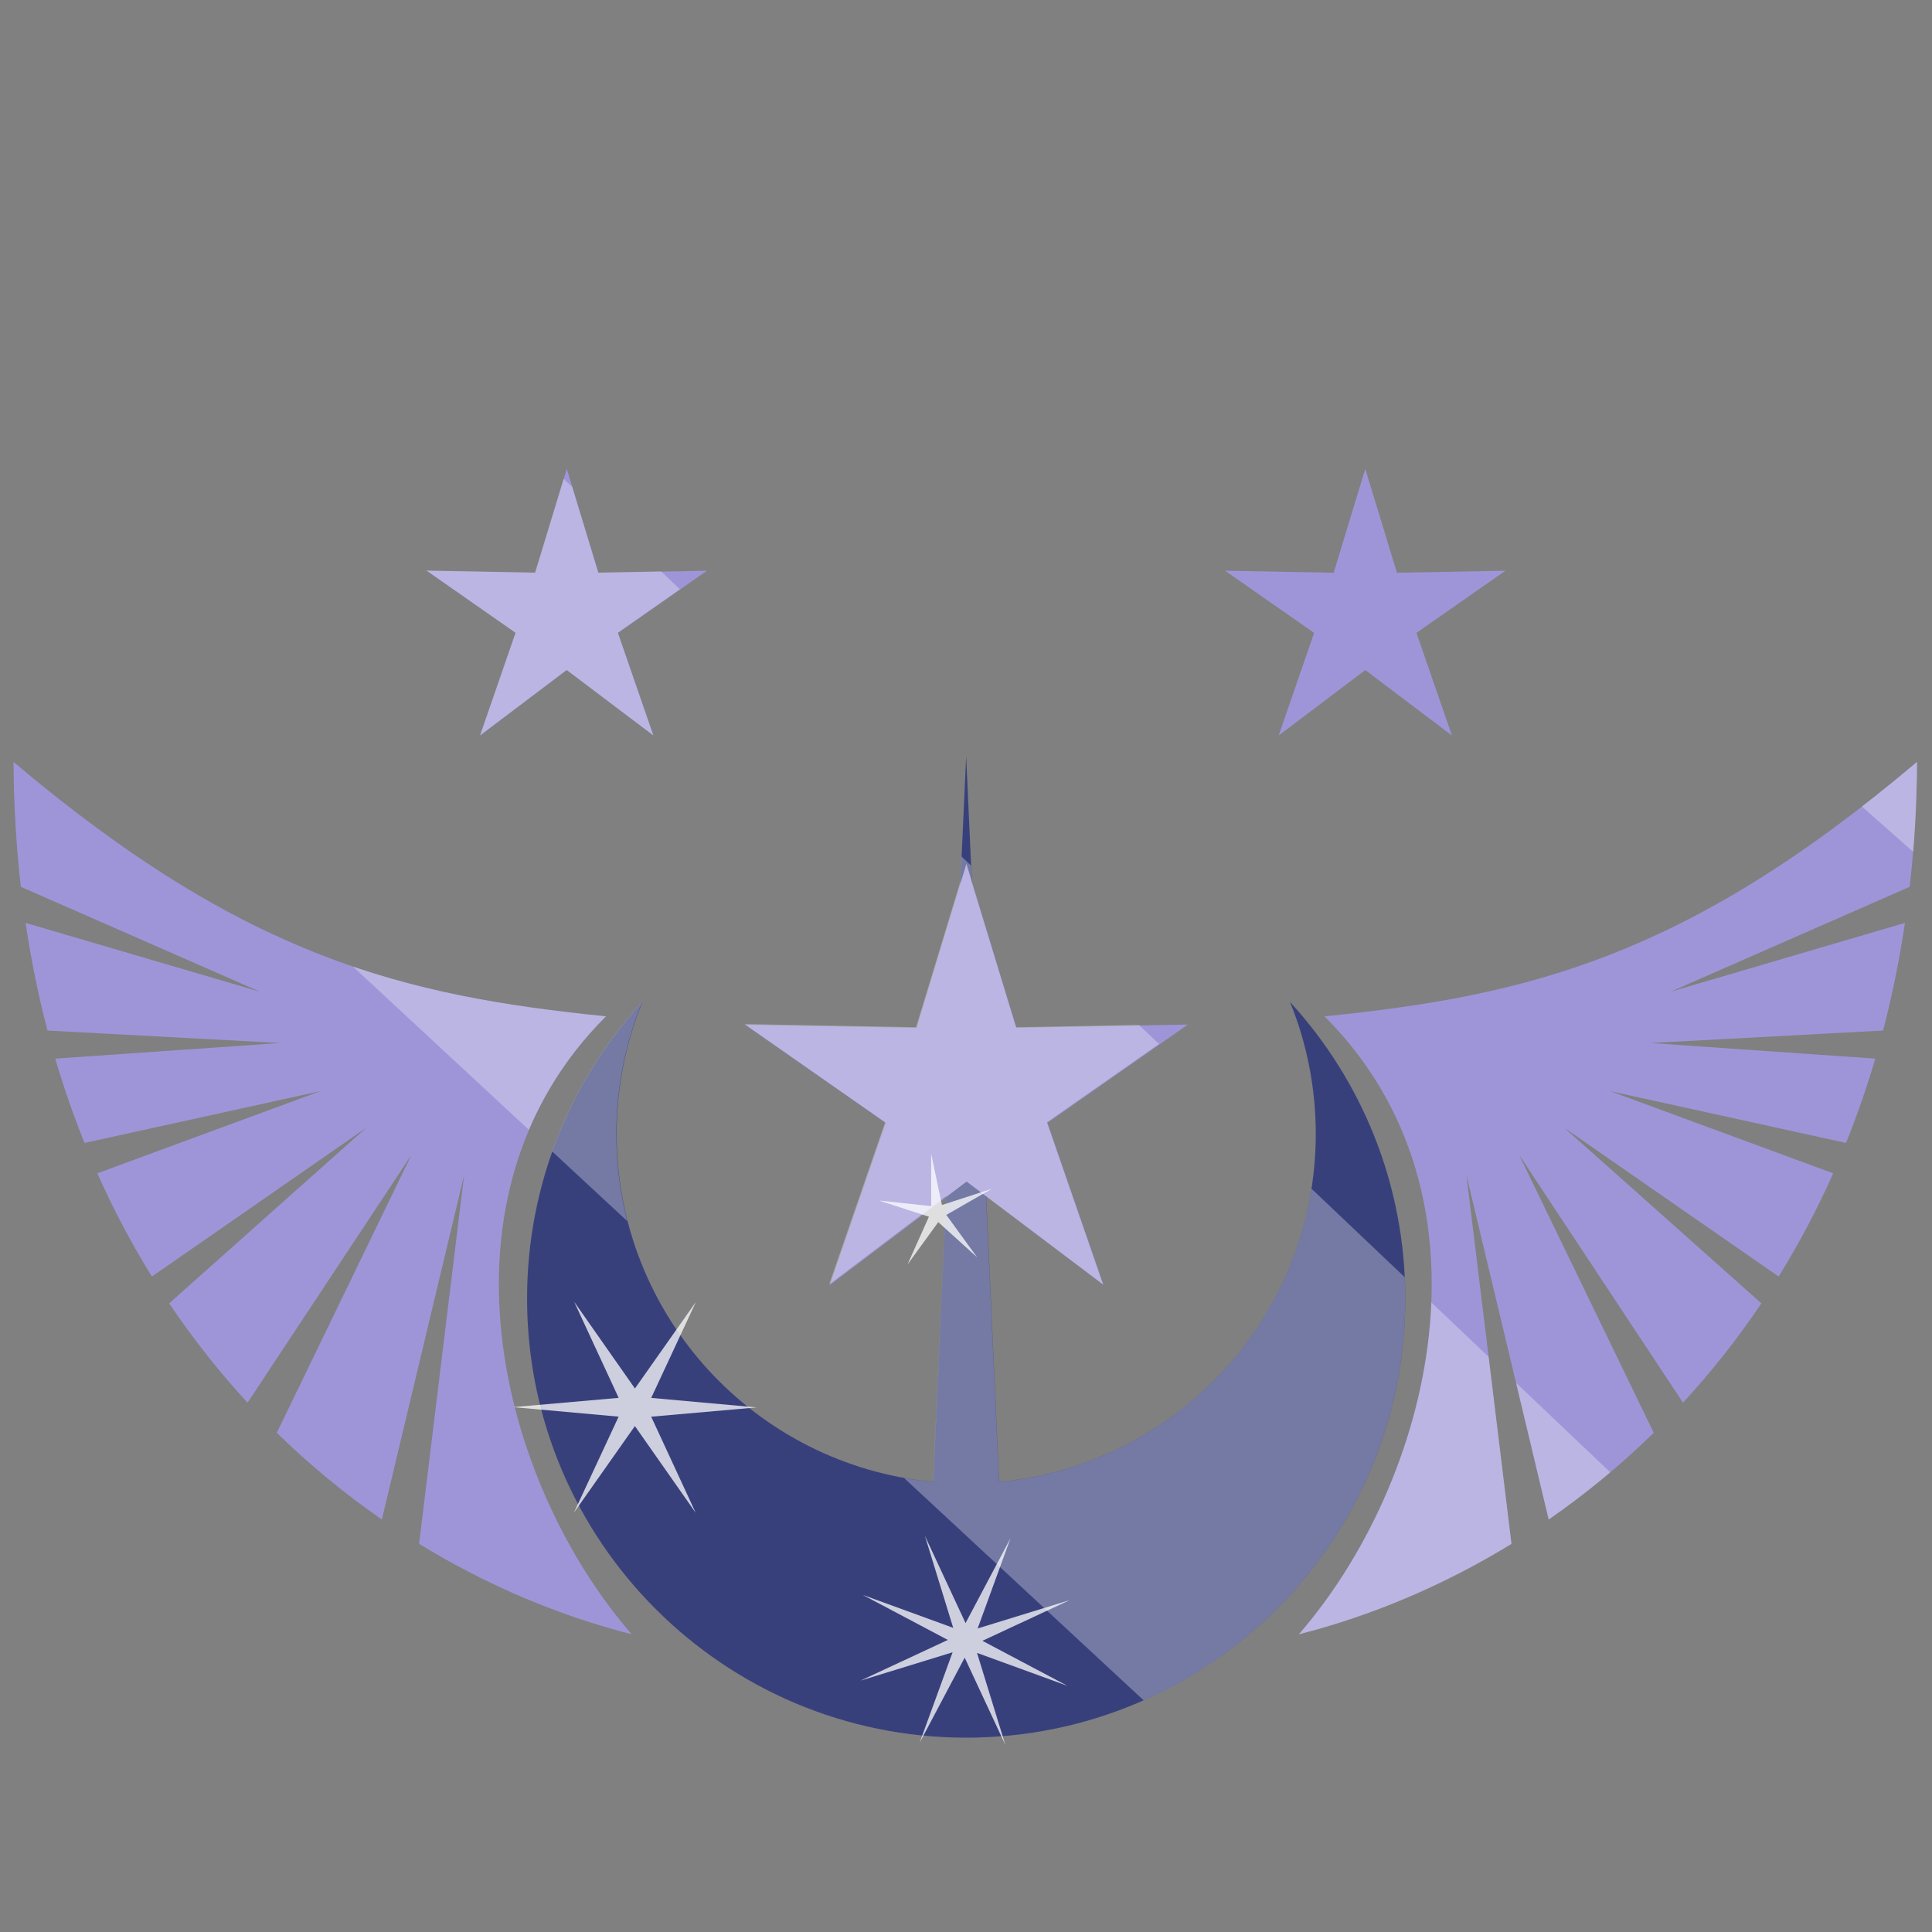 <svg anigen:version="0.8.1" preserveAspectRatio="xMidYMid" version="1.1" viewBox="0 0 500 500" xmlns="http://www.w3.org/2000/svg" xmlns:anigen="http://www.anigen.org/namespace">
 <rect x="0" y="0" width="500" height="500" fill="#808080" stroke="none"/>
 <defs>
  <clipPath id="clipPath3888">
   <path d="m268.09 402.37-8.188 26.875-28.094-0.531 23.031 16.094-9.188 26.562 22.406-16.938 22.438 16.938-9.188-26.562 23.031-16.094-28.094 0.531-8.156-26.875zm206.66 0-8.188 26.875-28.094-0.531 23.031 16.094-9.156 26.562 22.406-16.938 22.438 16.938-9.188-26.562 23.031-16.094-28.094 0.531-8.188-26.875zm-103.31 74.406-1.469 32.406-11.469 37.719-44.375-0.812 36.375 25.406-14.5 41.969 30.281-22.906-3.375 74.031c-45.978-4.296-81.969-42.991-81.969-90.094 0-12.083 2.39-23.618 6.688-34.156-18.536 20.225-29.844 47.183-29.844 76.781 0 62.775 50.881 113.66 113.66 113.66 62.775 0 113.66-50.881 113.66-113.66 0-29.596-11.308-56.557-29.844-76.781 4.298 10.538 6.688 22.073 6.688 34.156 0 47.095-35.996 85.79-81.969 90.094l-3.375-73.969 30.25 22.812-14.5-41.938 36.375-25.406-44.375 0.812-11.438-37.5-1.469-32.625zm-246.59 1.438c0.068 11.18 0.724 21.975 1.906 32.344l61.969 27.156-60.75-17.812c1.432 9.657 3.359 18.925 5.688 27.844l60.281 3.219-58.281 4.062c2.218 7.552 4.782 14.814 7.594 21.812l61.094-13.406-57.781 21.281c4.204 9.44 8.915 18.35 14.094 26.719l55.531-38.531-51.031 45.469c6.236 9.274 13.031 17.86 20.281 25.719l42.438-64.188-34.875 71.969c8.59 8.4 17.707 15.871 27.188 22.438l21.312-89.156-11.656 95.469c17.686 10.85 36.351 18.65 55 23.406-34.263-39.464-53.217-113.42-6.625-159.94-52.258-5.296-93.431-15.216-153.38-65.875zm492.72 0c-59.944 50.659-101.09 60.579-153.34 65.875 46.592 46.514 27.606 120.47-6.656 159.94 18.649-4.756 37.346-12.556 55.031-23.406l-11.656-95.469 21.281 89.156c9.48-6.566 18.597-14.037 27.188-22.438l-34.844-71.969 42.438 64.188c7.25-7.859 14.045-16.445 20.281-25.719l-51.062-45.469 55.531 38.531c5.179-8.369 9.921-17.279 14.125-26.719l-57.781-21.281 61.094 13.406c2.812-6.998 5.345-14.26 7.562-21.812l-58.25-4.062 60.281-3.219c2.329-8.919 4.224-18.187 5.656-27.844l-60.719 17.812 61.969-27.156c1.182-10.369 1.807-21.164 1.875-32.344z" style="fill:#38407c"/>
  </clipPath>
 </defs>
 <g transform="translate(-121.43 -281.06)">
  <g transform="translate(1374.7 -1398.2)">
   <g transform="matrix(.37 0 0 .37 -573.52 1719.5)">
    <path d="m-1184.4 927.76c-124.24-11.608-221.47-116.13-221.47-243.41 0-32.651 6.418-63.806 18.031-92.281-50.087 54.651-80.656 127.46-80.656 207.44 0 169.63 137.49 307.16 307.12 307.16s307.16-137.53 307.16-307.16c0-79.974-30.569-152.79-80.656-207.44 11.614 28.475 18.031 59.63 18.031 92.281 0 127.26-97.244 231.78-221.47 243.41l-23.06-507.44z" style="fill:#38407c"/>
    <path d="m-496.29 424.19c-161.98 136.89-273.2 163.66-414.41 177.97 125.9 125.69 74.646 325.52-17.938 432.16 50.392-12.852 100.87-33.931 148.66-63.25l-31.5-257.97 57.562 240.97c25.617-17.743 50.256-37.957 73.469-60.656l-94.188-194.44 114.66 173.38c19.592-21.236 37.96-44.41 54.812-69.469l-137.94-122.88 150.03 104.12c13.994-22.615 26.797-46.679 38.156-72.188l-156.16-57.531 165.12 36.281c7.598-18.91 14.476-38.562 20.469-58.969l-157.47-10.938 162.91-8.719c6.293-24.101 11.443-49.187 15.312-75.281l-164.09 48.188 167.41-73.438c3.194-28.019 4.942-57.134 5.125-87.344z" style="fill:#9e95d9"/>
    <path d="m-1827.7 424.19c161.98 136.89 273.2 163.66 414.41 177.97-125.9 125.69-74.646 325.52 17.938 432.16-50.392-12.852-100.87-33.931-148.66-63.25l31.5-257.97-57.562 240.97c-25.617-17.743-50.256-37.957-73.469-60.656l94.188-194.44-114.66 173.38c-19.592-21.236-37.96-44.41-54.812-69.469l137.94-122.88-150.03 104.12c-13.994-22.615-26.797-46.679-38.156-72.188l156.16-57.531-165.12 36.281c-7.598-18.91-14.476-38.562-20.469-58.969l157.47-10.938-162.91-8.719c-6.293-24.101-11.443-49.187-15.312-75.281l164.09 48.188-167.41-73.438c-3.194-28.019-4.942-57.134-5.125-87.344z" style="fill:#9e95d9"/>
    <path d="m-821.61 405.68-60.587-45.763-60.586 45.767 24.8-71.765-62.25-43.476 75.914 1.411 22.113-72.635 22.117 72.632 75.917-1.416-62.244 43.48z" style="fill:#9e95d9"/>
    <path transform="matrix(.874 .009 -.009 .874 -329.02 112.52)" d="m-834.39 783.66-110.38-81.513-108.59 83.888 43.414-130.17-113.34-77.348 137.21 1.066 38.54-131.69 41.387 130.82 137.16-4.042-111.63 79.788z" style="fill:#9e95d9"/>
    <g transform="matrix(-1 0 0 1 -2322.9 0)">
     <path d="m-821.61 405.68-60.587-45.763-60.586 45.767 24.8-71.765-62.25-43.476 75.914 1.411 22.113-72.635 22.117 72.632 75.917-1.416-62.244 43.48z" style="fill:#9e95d9"/>
    </g>
   </g>
  </g>
  <g clip-path="url(#clipPath3888)">
   <path d="m-305.61 193.43 994.91 955.01 83.255-97.735-1034.5-960.06 122.86-71.372 1054.2 1000.6 121.94-146.55-1065.1-941.78 71.114-16.097 1036.5 956.81-424.37 419.85-992.19-1060.7z" clip-path="none" style="fill-opacity:.303;fill:#fff">
    <animateTransform fill="freeze" accumulate="none" additive="replace" attributeName="transform" attributeType="auto" begin="0s" calcMode="spline" dur="4s" keySplines=".5 0 .5 1" keyTimes="0;1" repeatCount="indefinite" type="translate" values="0 -800;0 600"/>
   </path>
   <rect transform="translate(121.43 281.06)" x="-248.57" y="-37.143" width="137.14" height="105.71" style="fill-opacity:.303"/>
  </g>
  <g transform="matrix(-.052 .33 -.33 -.052 438.03 578.7)" style="opacity:.75;shape-rendering:geometricPrecision">
   <g transform="translate(1192 503.27)">
    <g id="esfk6hgsik4k43_tr" transform="rotate(15 992.6 -3166.3)">
     <g id="esfk6hgsik4k43_ts" transform="scale(.883)">
      <path transform="translate(662.86 -272.36)" d="m-593.39 341.83-63.664-55.459-5.802 84.232-5.802-84.232-63.664 55.459 55.459-63.664-84.232-5.802 84.232-5.802-55.459-63.664 63.664 55.459 5.802-84.232 5.802 84.232 63.664-55.459-55.459 63.664 84.232 5.802-84.232 5.802z" fill="#fff" fill-rule="evenodd" stroke-width="7"/>
     </g>
    </g>
    <g id="esfk6hgsik4k44_tr" transform="rotate(-23.888 -1249 2482.6)">
     <g id="esfk6hgsik4k44_ts" transform="scale(.47)">
      <path transform="translate(667.61 -267.61)" d="m-593.39 341.83-67.094-54.491-46.972 72.558 31.091-80.649-83.521-22.251 86.31 4.647-4.647-86.31 22.251 83.521 80.649-31.091-72.558 46.972z" fill="#fff" fill-rule="evenodd" stroke-width="7"/>
     </g>
    </g>
    <g id="esfk6hgsik4k45_tr" transform="rotate(-23.89 -660.65 2142.4)">
     <g id="esfk6hgsik4k45_ts" transform="scale(.96)">
      <path transform="translate(662.86 -272.36)" d="m-593.39 341.83-65.542-54.821-29.35 80.248 14.706-84.172-84.172 14.706 80.248-29.35-54.821-65.542 65.542 54.821 29.35-80.248-14.706 84.172 84.172-14.706-80.248 29.35z" fill="#fff" fill-rule="evenodd" stroke-width="7"/>
     </g>
    </g>
   </g>
  </g>
 </g>
 <style><![CDATA[#esfk6hgsik4k43_tr {animation: esfk6hgsik4k43_tr__tr 4000ms linear infinite normal forwards}@keyframes esfk6hgsik4k43_tr__tr { 0% {transform: translate(-785.687px,-364.794px) rotate(15deg);animation-timing-function: cubic-bezier(0.42,0,0.58,1)} 70% {transform: translate(-785.687px,-364.794px) rotate(-30deg);animation-timing-function: cubic-bezier(0.42,0,0.58,1)} 100% {transform: translate(-785.687px,-364.794px) rotate(15deg)} }#esfk6hgsik4k43_ts {animation: esfk6hgsik4k43_ts__ts 4000ms linear infinite normal forwards}@keyframes esfk6hgsik4k43_ts__ts { 0% {transform: scale(0.883,0.883)} 50% {transform: scale(2,2)} 100% {transform: scale(0.88,0.88)} }#esfk6hgsik4k44_tr {animation: esfk6hgsik4k44_tr__tr 4000ms linear infinite normal forwards}@keyframes esfk6hgsik4k44_tr__tr { 0% {transform: translate(-1112.338px,-293.104px) rotate(-23.888deg);animation-timing-function: cubic-bezier(0.42,0,0.58,1)} 50% {transform: translate(-1112.338px,-293.104px) rotate(-50deg);animation-timing-function: cubic-bezier(0.42,0,0.58,1)} 100% {transform: translate(-1112.338px,-293.104px) rotate(-23.89deg)} }#esfk6hgsik4k44_ts {animation: esfk6hgsik4k44_ts__ts 4000ms linear infinite normal forwards}@keyframes esfk6hgsik4k44_ts__ts { 0% {transform: scale(0.47,0.47)} 25% {transform: scale(1.5,1.5)} 50% {transform: scale(0.7,0.7)} 75% {transform: scale(1.1,1.1)} 100% {transform: scale(0.467,0.467)} }#esfk6hgsik4k45_tr {animation: esfk6hgsik4k45_tr__tr 4000ms linear infinite normal forwards}@keyframes esfk6hgsik4k45_tr__tr { 0% {transform: translate(-924.238px,-84px) rotate(-23.89deg);animation-timing-function: cubic-bezier(0.42,0,0.58,1)} 25% {transform: translate(-924.238px,-84px) rotate(20deg);animation-timing-function: cubic-bezier(0.42,0,0.58,1)} 50% {transform: translate(-924.238px,-84px) rotate(-23.89deg);animation-timing-function: cubic-bezier(0.42,0,0.58,1)} 75% {transform: translate(-924.238px,-84px) rotate(20deg);animation-timing-function: cubic-bezier(0.42,0,0.58,1)} 100% {transform: translate(-924.238px,-84px) rotate(-23.888deg)} }#esfk6hgsik4k45_ts {animation: esfk6hgsik4k45_ts__ts 4000ms linear infinite normal forwards}@keyframes esfk6hgsik4k45_ts__ts { 0% {transform: scale(0.96,0.96)} 50% {transform: scale(0.2,0.2)} 100% {transform: scale(0.958,0.958)} }]]></style>
</svg>
